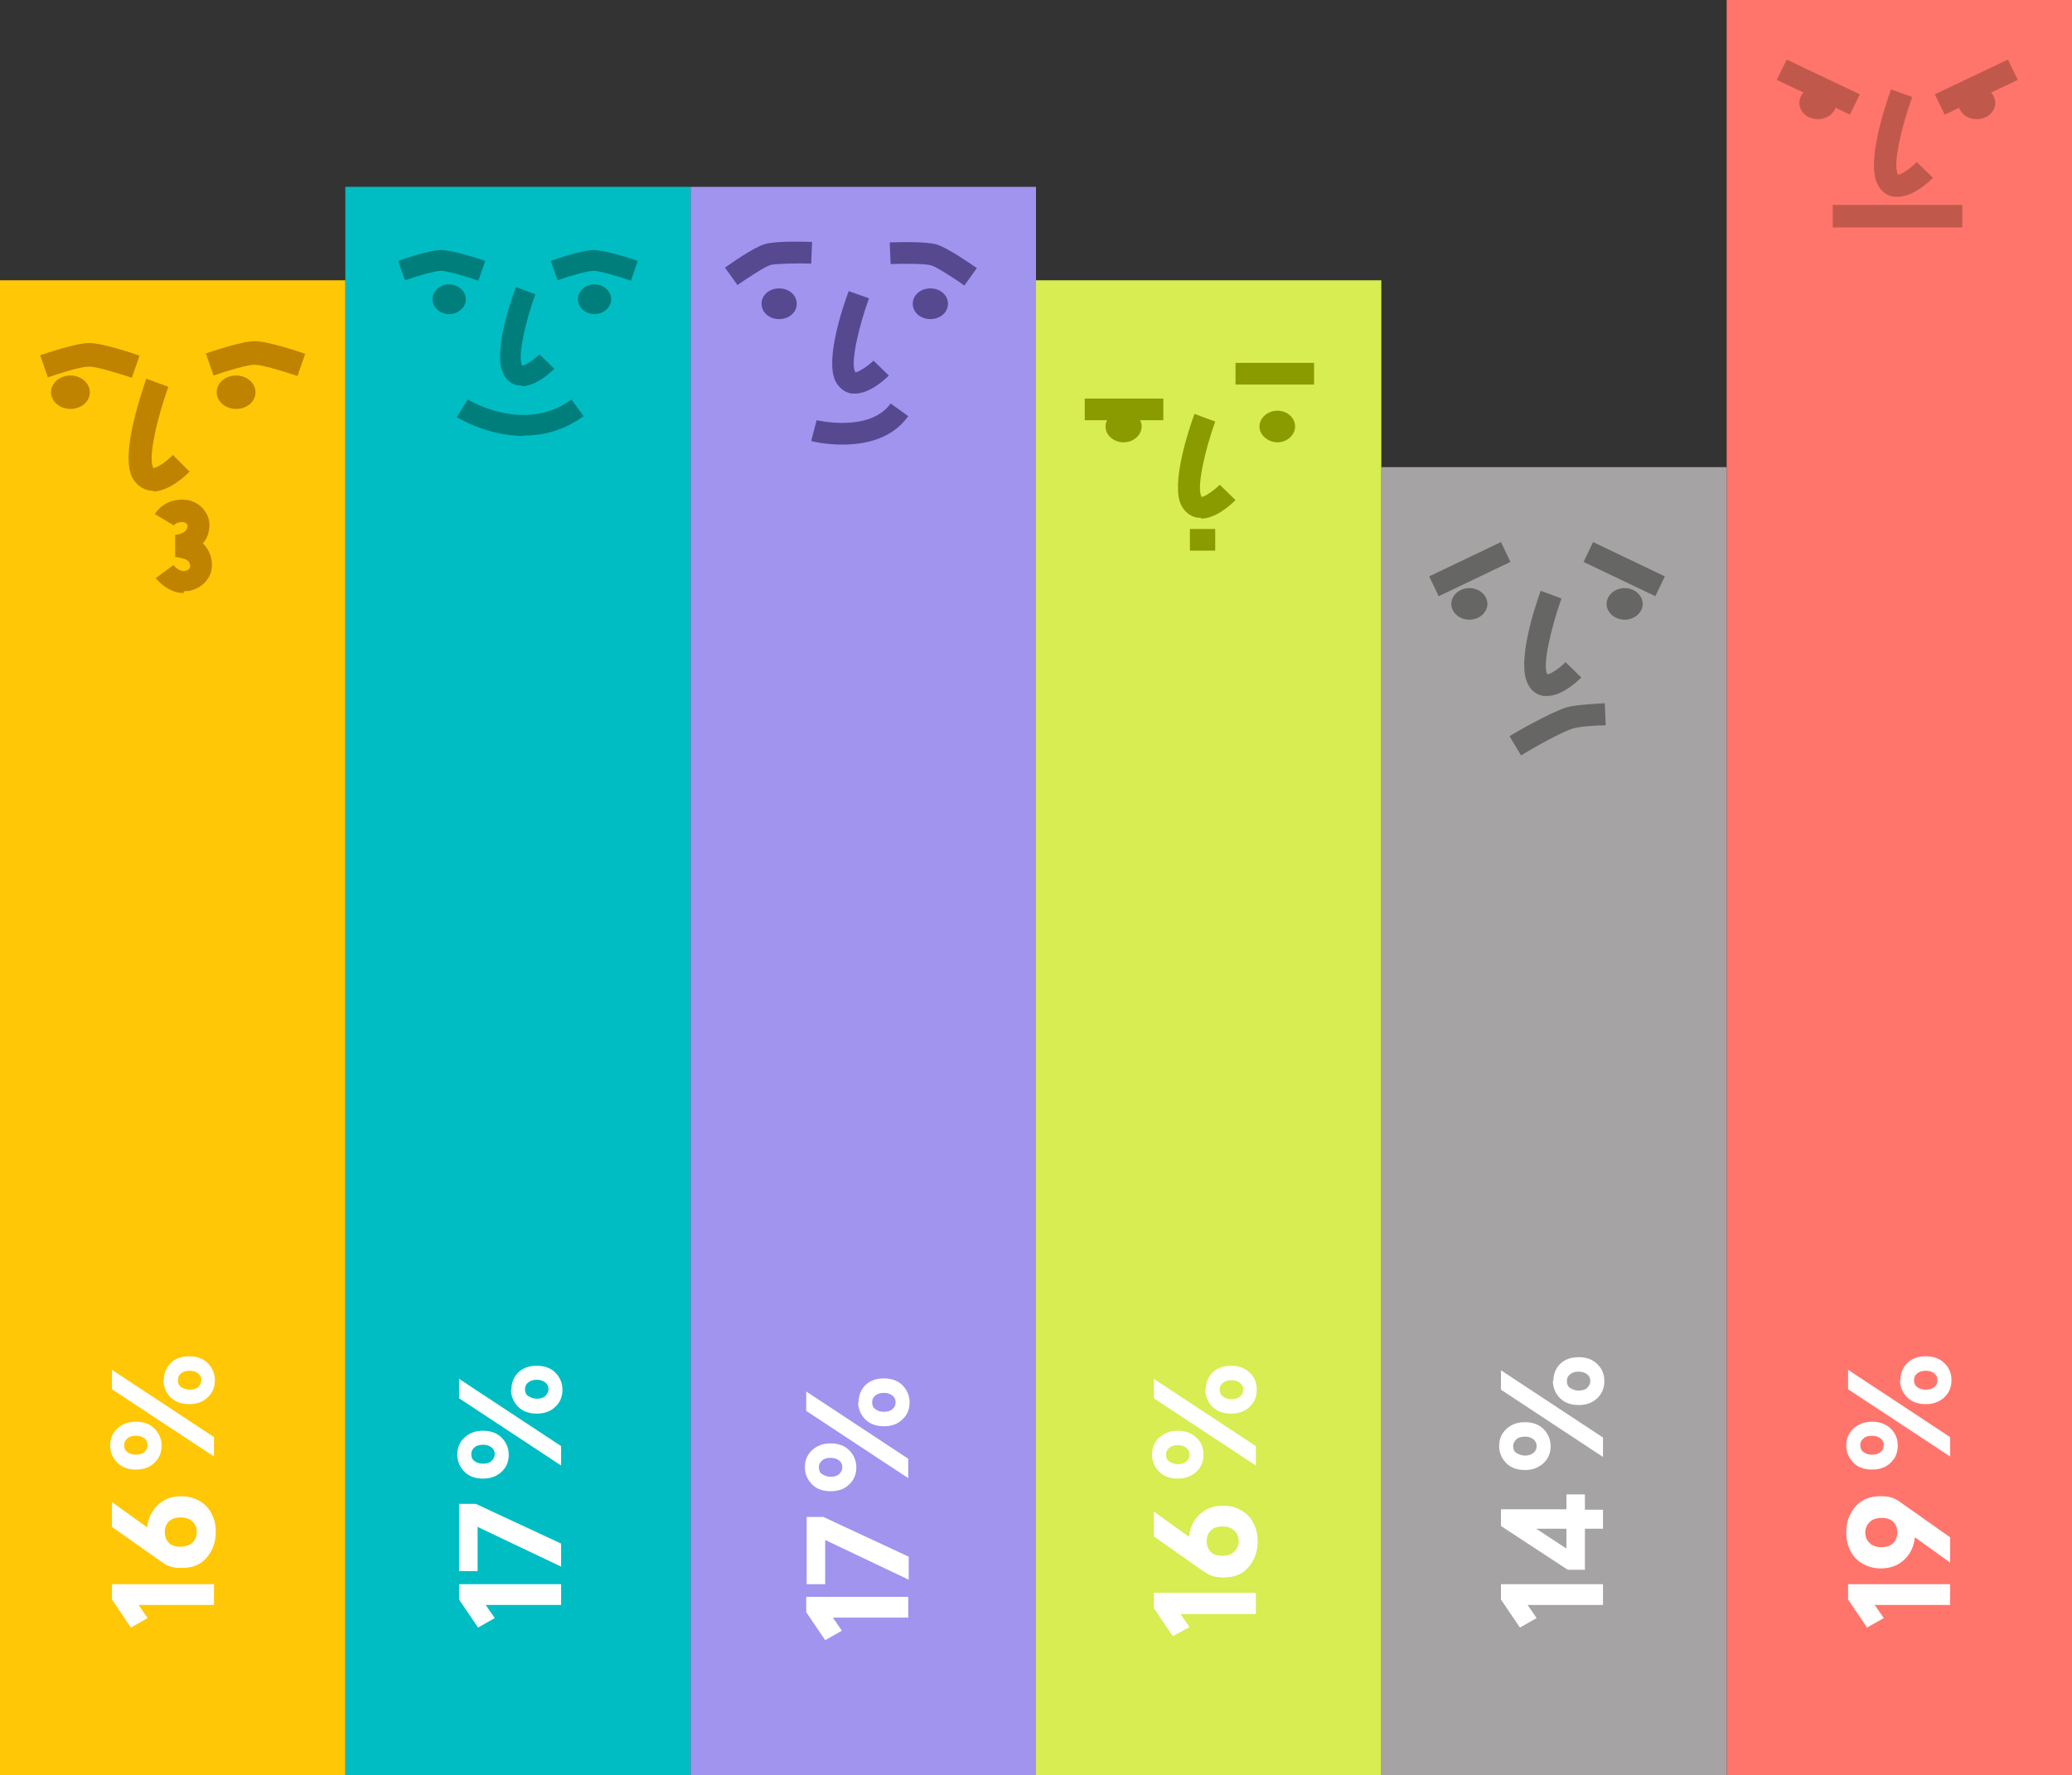 <?xml version="1.0" encoding="UTF-8"?><svg id="Ebene_1" data-name="Ebene 1" xmlns="http://www.w3.org/2000/svg" xmlns:xlink="http://www.w3.org/1999/xlink" version="1.1" viewBox="0 0 459 393.3"><rect x="0" y="0" width="459" height="393.3" fill="#333333" stroke="none"/>  <defs>    <style>      .cls-1 {        fill: #00bdc4;      }      .cls-1, .cls-2, .cls-3, .cls-4, .cls-5, .cls-6, .cls-7, .cls-8, .cls-9, .cls-10, .cls-11, .cls-12, .cls-13, .cls-14 {        stroke-width: 0px;      }      .cls-2 {        fill: #8a9b00;      }      .cls-3 {        fill: #ffc705;      }      .cls-15 {        clip-path: url(#clippath);      }      .cls-4 {        fill: none;      }      .cls-5 {        fill: #666664;      }      .cls-16 {        mask: url(#mask);      }      .cls-6 {        fill: #bf8300;      }      .cls-7 {        fill: #ff756c;      }      .cls-8 {        fill: #a6a3a4;      }      .cls-9 {        fill: #c0594b;      }      .cls-10 {        fill: #007e7c;      }      .cls-11 {        fill: #a094ef;      }      .cls-12 {        fill: #d7ed51;      }      .cls-13 {        fill: #fff;      }      .cls-17 {        mask: url(#mask-3);      }      .cls-18 {        mask: url(#mask-2);      }      .cls-19 {        mask: url(#mask-1);      }      .cls-14 {        fill: #564990;      }    </style>    <clipPath id="clippath">      <rect class="cls-4" x="0" y="0" width="459" height="394.3"/>    </clipPath>    <mask id="mask" x="0" y="0" width="459" height="394.3" maskUnits="userSpaceOnUse">      <g id="b">        <path class="cls-13" d="M459,0H0v394.3h459V0Z"/>      </g>    </mask>    <mask id="mask-1" x="303.2" y="111.4" width="82.2" height="71.2" maskUnits="userSpaceOnUse">      <g id="c">        <path class="cls-13" d="M303.2,181.6l82.2,1-4-69.2-78.2-1.9v70.2Z"/>      </g>    </mask>    <mask id="mask-2" x="303.2" y="111.4" width="82.2" height="71.2" maskUnits="userSpaceOnUse">      <g id="d">        <path class="cls-13" d="M303.2,181.6l82.2,1-4-69.2-78.2-1.9v70.2Z"/>      </g>    </mask>    <mask id="mask-3" x="0" y="0" width="459" height="394.3" maskUnits="userSpaceOnUse">      <g id="e">        <path class="cls-13" d="M459,0H0v394.3h459V0Z"/>      </g>    </mask>  </defs>  <g class="cls-15">    <g>      <path class="cls-1" d="M153,41.4h-76.5v351.9h76.5V41.4Z"/>      <path class="cls-7" d="M459,0h-76.5v393.3h76.5V0Z"/>      <path class="cls-3" d="M76.5,62.1H0v331.2h76.5V62.1Z"/>      <path class="cls-11" d="M229.5,41.4h-76.5v351.9h76.5V41.4Z"/>      <path class="cls-8" d="M382.5,103.5h-76.5v289.8h76.5V103.5Z"/>      <path class="cls-12" d="M306,62.1h-76.5v331.2h76.5V62.1Z"/>      <g>        <path class="cls-13" d="M47.4,351v4.6h-16.7l2,2.9-3.7,2.1-4.2-6.2v-3.4h22.6Z"/>        <path class="cls-13" d="M24.8,332.8l7.8,5.6c.2-2,1-3.7,2.4-5,1.4-1.3,3.1-1.9,5.2-1.9s4.1.8,5.5,2.2c1.4,1.5,2.1,3.4,2.1,5.7s-.7,4.2-2.1,5.8-3.2,2.2-5.5,2.2-3.3-.5-4.9-1.7l-10.5-7.4v-5.6h0ZM42.6,341.8c.6-.6,1-1.4,1-2.3s-.3-1.8-1-2.4c-.6-.6-1.5-.9-2.6-.9s-2,.3-2.6.9c-.6.6-.9,1.4-.9,2.4s.4,2,1.2,2.6c.6.4,1.3.6,2.3.6s2-.3,2.6-.9h0Z"/>        <path class="cls-13" d="M26,324.1c-1-1-1.6-2.3-1.6-3.8s.5-2.8,1.6-3.8,2.4-1.5,4.1-1.5,3.1.5,4.1,1.5,1.6,2.3,1.6,3.8-.5,2.8-1.6,3.8c-1,1-2.4,1.5-4.1,1.5s-3.1-.5-4.1-1.5ZM47.4,318.4v4.3l-22.6-14.9v-4.3l22.6,14.9ZM28.2,318.7c-.5.4-.7.9-.7,1.5s.2,1.2.7,1.5c.5.4,1.1.6,1.9.6s1.5-.2,1.9-.6.7-.9.7-1.5-.2-1.1-.7-1.5c-.5-.4-1.1-.6-1.9-.6s-1.5.2-1.9.6h0ZM36.3,305.8c0-1.5.5-2.8,1.5-3.8s2.4-1.5,4.1-1.5,3.1.5,4.1,1.5c1,1,1.6,2.3,1.6,3.8s-.5,2.8-1.6,3.8c-1,1-2.4,1.5-4.1,1.5s-3.1-.5-4.1-1.5c-1-1-1.6-2.3-1.6-3.9ZM40.1,304.3c-.5.4-.7.9-.7,1.5s.2,1.2.7,1.5,1.1.6,1.9.6,1.5-.2,1.9-.6.7-.9.7-1.5-.2-1.1-.7-1.5c-.5-.4-1.1-.6-1.9-.6s-1.4.2-1.9.6Z"/>        <path class="cls-13" d="M432,351v4.6h-16.7l2,2.9-3.7,2.1-4.2-6.2v-3.4h22.6,0Z"/>        <path class="cls-13" d="M409,339.5c0-2.3.7-4.2,2.1-5.8,1.4-1.5,3.2-2.2,5.5-2.2s3.3.5,4.9,1.7l10.5,7.4v5.6l-7.8-5.6c-.2,2-1,3.7-2.4,5-1.4,1.3-3.1,1.9-5.2,1.9s-4.1-.8-5.5-2.2c-1.4-1.5-2.1-3.4-2.1-5.7h0ZM420.3,339.5c0-1.1-.4-2-1.2-2.6-.6-.4-1.3-.6-2.3-.6s-2,.3-2.6.9-1,1.4-1,2.3.3,1.8,1,2.4c.6.6,1.5.9,2.6.9s2-.3,2.6-.9.9-1.4.9-2.4h0Z"/>        <path class="cls-13" d="M410.6,324.1c-1-1-1.6-2.3-1.6-3.8s.5-2.8,1.6-3.8,2.4-1.5,4.1-1.5,3.1.5,4.1,1.5c1.1,1,1.6,2.3,1.6,3.8s-.5,2.8-1.6,3.8c-1,1-2.4,1.5-4.1,1.5s-3.1-.5-4.1-1.5ZM432,318.4v4.3l-22.6-14.9v-4.3l22.6,14.9ZM412.8,318.7c-.5.4-.7.9-.7,1.5s.2,1.2.7,1.5c.5.4,1.1.6,1.9.6s1.5-.2,1.9-.6c.5-.4.7-.9.7-1.5s-.2-1.1-.7-1.5c-.5-.4-1.1-.6-1.9-.6s-1.5.2-1.9.6h0s0,0,0,0ZM421,305.8c0-1.5.5-2.8,1.5-3.8s2.4-1.5,4.1-1.5,3.1.5,4.1,1.5c1.1,1,1.6,2.3,1.6,3.8s-.5,2.8-1.6,3.8-2.4,1.5-4.1,1.5-3.1-.5-4.1-1.5c-1-1-1.6-2.3-1.6-3.8h0ZM424.7,304.3c-.5.4-.7.9-.7,1.5s.2,1.2.7,1.5c.5.4,1.1.6,1.9.6s1.5-.2,1.9-.6c.5-.4.7-.9.7-1.5s-.2-1.1-.7-1.5c-.5-.4-1.1-.6-1.9-.6s-1.4.2-1.9.6Z"/>        <path class="cls-13" d="M124.3,351v4.6h-16.7l2,2.9-3.7,2.1-4.2-6.2v-3.4h22.6Z"/>        <path class="cls-13" d="M105.4,333.2l18.9,8.8v5.1l-18.5-8.8v9.8h-4.1v-14.9h3.8,0Z"/>        <path class="cls-13" d="M102.9,326.1c-1-1-1.6-2.3-1.6-3.8s.5-2.8,1.6-3.8,2.4-1.5,4.1-1.5,3.1.5,4.1,1.5,1.6,2.3,1.6,3.8-.5,2.8-1.6,3.8-2.4,1.5-4.1,1.5-3.1-.5-4.1-1.5ZM124.3,320.4v4.3l-22.6-14.9v-4.3l22.6,14.9ZM105.1,320.7c-.5.4-.7.9-.7,1.5s.2,1.2.7,1.5c.5.4,1.1.6,1.9.6s1.5-.2,1.9-.6.7-.9.7-1.5-.2-1.1-.7-1.5c-.5-.4-1.1-.6-1.9-.6s-1.5.2-1.9.6h0ZM113.3,307.9c0-1.6.5-2.8,1.5-3.8s2.4-1.5,4.1-1.5,3.1.5,4.1,1.5,1.6,2.3,1.6,3.8-.5,2.8-1.6,3.8c-1,1-2.4,1.5-4.1,1.5s-3.1-.5-4.1-1.5-1.6-2.3-1.6-3.8ZM117,306.3c-.5.4-.7.9-.7,1.5s.2,1.2.7,1.5,1.1.6,1.9.6,1.5-.2,1.9-.6.7-.9.7-1.5-.2-1.1-.7-1.5c-.5-.4-1.1-.6-1.9-.6s-1.4.2-1.9.6Z"/>        <path class="cls-13" d="M201.2,353.8v4.6h-16.7l2,2.9-3.7,2.1-4.2-6.2v-3.4h22.6Z"/>        <path class="cls-13" d="M182.4,336.1l18.9,8.8v5.1l-18.5-8.8v9.8h-4.1v-14.9h3.8,0Z"/>        <path class="cls-13" d="M179.9,328.9c-1-1-1.6-2.3-1.6-3.8s.5-2.8,1.6-3.8,2.4-1.5,4.1-1.5,3.1.5,4.1,1.5,1.6,2.3,1.6,3.8-.5,2.8-1.6,3.8c-1,1-2.4,1.5-4.1,1.5s-3.1-.5-4.1-1.5ZM201.2,323.2v4.3l-22.6-14.9v-4.3l22.6,14.9ZM182.1,323.6c-.5.4-.7.9-.7,1.5s.2,1.2.7,1.5,1.1.6,1.9.6,1.5-.2,1.9-.6.7-.9.7-1.5-.2-1.1-.7-1.5c-.5-.4-1.1-.6-1.9-.6s-1.5.2-1.9.6h0ZM190.2,310.7c0-1.5.5-2.8,1.5-3.8s2.4-1.5,4.1-1.5,3.1.5,4.1,1.5c1,1,1.6,2.3,1.6,3.8s-.5,2.8-1.6,3.8c-1,1-2.4,1.5-4.1,1.5s-3.1-.5-4.1-1.5c-1-1-1.6-2.3-1.6-3.9ZM193.9,309.2c-.5.4-.7.9-.7,1.5s.2,1.2.7,1.5c.5.4,1.1.6,1.9.6s1.5-.2,1.9-.6c.5-.4.7-.9.7-1.5s-.2-1.1-.7-1.5c-.5-.4-1.1-.6-1.9-.6s-1.4.2-1.9.6Z"/>        <path class="cls-13" d="M355.1,351v4.6h-16.7l2,2.9-3.7,2.1-4.2-6.2v-3.4h22.6,0Z"/>        <path class="cls-13" d="M347,334.5v-3.4h4.1v3.4h4v4.2h-4v9.1h-3.8l-14.8-9.7v-3.7h14.5ZM347,343.1v-4.4h-6.7l6.7,4.4Z"/>        <path class="cls-13" d="M333.7,324.2c-1-1-1.6-2.3-1.6-3.8s.5-2.8,1.6-3.8,2.4-1.5,4.1-1.5,3.1.5,4.1,1.5c1,1,1.6,2.3,1.6,3.8s-.5,2.8-1.6,3.8c-1.1,1-2.4,1.5-4.1,1.5s-3.1-.5-4.1-1.5ZM355.1,318.5v4.3l-22.6-14.9v-4.3l22.6,14.9ZM335.9,318.9c-.4.4-.7.9-.7,1.5s.2,1.2.7,1.5,1.1.6,1.9.6,1.4-.2,1.9-.6.7-.9.7-1.5-.2-1.1-.7-1.5c-.5-.4-1.1-.6-1.9-.6s-1.5.2-1.9.6h0ZM344.1,306c0-1.5.5-2.8,1.5-3.8s2.4-1.5,4.1-1.5,3.1.5,4.1,1.5c1.1,1,1.6,2.3,1.6,3.8s-.5,2.8-1.6,3.8c-1,1-2.4,1.5-4.1,1.5s-3.1-.5-4.1-1.5c-1-1-1.6-2.3-1.6-3.9ZM347.8,304.5c-.5.4-.7.9-.7,1.5s.2,1.2.7,1.5,1.1.6,1.9.6,1.5-.2,1.9-.6.7-.9.7-1.5-.2-1.1-.7-1.5c-.5-.4-1.1-.6-1.9-.6s-1.4.2-1.9.6Z"/>        <path class="cls-13" d="M278.2,353v4.6h-16.7l2,2.9-3.7,2-4.2-6.2v-3.4h22.6,0Z"/>        <path class="cls-13" d="M255.6,334.9l7.8,5.6c.2-2.1,1-3.7,2.4-5,1.4-1.3,3.1-1.9,5.2-1.9s4.1.8,5.5,2.2c1.4,1.5,2.1,3.4,2.1,5.7s-.7,4.2-2.1,5.8-3.2,2.2-5.5,2.2-3.3-.6-4.9-1.7l-10.5-7.4v-5.6h0ZM273.4,343.8c.6-.6,1-1.4,1-2.3s-.3-1.8-1-2.4c-.6-.6-1.5-.9-2.6-.9s-2,.3-2.6.9c-.6.6-.9,1.4-.9,2.4s.4,2,1.2,2.6c.6.4,1.3.6,2.3.6s2-.3,2.6-.9h0Z"/>        <path class="cls-13" d="M256.8,326.1c-1-1-1.6-2.3-1.6-3.8s.5-2.8,1.6-3.8,2.4-1.5,4.1-1.5,3.1.5,4.1,1.5c1.1,1,1.6,2.3,1.6,3.8s-.5,2.8-1.6,3.8-2.4,1.5-4.1,1.5-3.1-.5-4.1-1.5ZM278.2,320.4v4.3l-22.6-14.9v-4.3l22.6,14.9ZM259,320.8c-.5.4-.7.9-.7,1.5s.2,1.2.7,1.5,1.1.6,1.9.6,1.4-.2,1.9-.6.7-.9.7-1.5-.2-1.1-.7-1.5c-.5-.4-1.1-.6-1.9-.6s-1.5.2-1.9.6h0ZM267.1,307.9c0-1.5.5-2.8,1.5-3.8s2.4-1.5,4.1-1.5,3.1.5,4.1,1.5c1.1,1,1.6,2.3,1.6,3.8s-.5,2.8-1.6,3.8c-1,1-2.4,1.5-4.1,1.5s-3.1-.5-4.1-1.5-1.6-2.3-1.6-3.9ZM270.9,306.4c-.5.4-.7.9-.7,1.5s.2,1.2.7,1.5c.5.4,1.1.6,1.9.6s1.5-.2,1.9-.6c.5-.4.7-.9.7-1.5s-.2-1.1-.7-1.5c-.5-.4-1.1-.6-1.9-.6s-1.4.2-1.9.6Z"/>      </g>      <g class="cls-16">        <g>          <g>            <path class="cls-6" d="M9.8,81.2s7.4-2.6,10-2.6,10.3,2.6,10.3,2.6"/>            <path class="cls-6" d="M29.2,83.7c-3-1-7.9-2.5-9.5-2.5s-6.2,1.4-9.1,2.4l-1.7-4.9c1.3-.4,8-2.7,10.8-2.7h0c3,0,9.8,2.3,11.2,2.8l-1.7,4.9h0Z"/>            <path class="cls-6" d="M46.4,80.8s7.4-2.6,10-2.6,10.3,2.6,10.3,2.6"/>            <path class="cls-6" d="M65.9,83.3c-3-1-7.9-2.5-9.5-2.5s-6.2,1.4-9.1,2.4l-1.7-4.9c1.3-.4,7.9-2.7,10.8-2.7h0c3,0,9.8,2.3,11.2,2.8l-1.7,4.9h0Z"/>            <path class="cls-6" d="M34,108.7c-.3,0-.5,0-.8,0-1.7-.3-3-1.3-3.9-2.9-2.6-5.1,1.8-18,3.1-21.9l4.9,1.8c-2.5,6.9-4.5,15.7-3.4,17.8,0,.2.1.2.1.2.6,0,2.7-1.2,4.3-2.9l3.7,3.7c-.8.8-4.5,4.4-8.2,4.4"/>            <path class="cls-6" d="M19.9,86.9c0,2.1-1.9,3.7-4.3,3.7s-4.3-1.7-4.3-3.7,1.9-3.7,4.3-3.7,4.3,1.7,4.3,3.7Z"/>            <path class="cls-6" d="M40.7,131.4c-2.9,0-5.1-2-6.2-3.3l3.9-2.9s1.3,1.6,2.6,1.3c.6-.1,1-.4,1.1-.8.1-.4,0-.9-.3-1.3-.5-.6-2.1-.9-3-1v-4.9s2.3-.1,2.7-1.6c.1-.4,0-.6,0-.7-.2-.3-.5-.4-.7-.5-1.5-.2-2.1.5-2.3.7l-4.2-2.5c.8-1.4,3.3-3.7,7.3-3.1,1.2.2,2.9,1,3.9,2.6.9,1.3,1.1,2.9.7,4.5-.2,1-.7,1.9-1.3,2.5.2.1.3.3.5.5,1.4,1.6,1.9,4,1.3,6-.7,2-2.4,3.5-4.7,4-.5,0-.9.1-1.3.1"/>            <path class="cls-6" d="M56.6,86.9c0,2.1-1.9,3.7-4.3,3.7s-4.3-1.7-4.3-3.7,1.9-3.7,4.3-3.7,4.3,1.7,4.3,3.7Z"/>          </g>          <path class="cls-10" d="M115.6,85.4c-.2,0-.5,0-.7,0-1.5-.2-2.7-1.1-3.4-2.6-2.3-4.5,1.5-15.8,2.8-19.2l4.3,1.6c-2.2,6-3.9,13.7-3,15.6,0,.1.1.2.1.2h0c.6,0,2.5-1.2,3.8-2.5l3.3,3.2c-.7.7-3.9,3.8-7.2,3.9"/>          <path class="cls-10" d="M103.2,66.3c0,1.8-1.7,3.3-3.7,3.3s-3.7-1.5-3.7-3.3,1.7-3.3,3.7-3.3,3.7,1.5,3.7,3.3Z"/>          <path class="cls-10" d="M135.4,66.3c0,1.8-1.7,3.3-3.7,3.3s-3.7-1.5-3.7-3.3,1.7-3.3,3.7-3.3,3.7,1.5,3.7,3.3Z"/>          <path class="cls-10" d="M106,62.2c-2.6-.9-7-2.2-8.3-2.2-1.2,0-5.5,1.2-8,2.1l-1.5-4.3c1.1-.4,7-2.4,9.5-2.4h0c2.6,0,8.6,2,9.8,2.4l-1.5,4.3h0Z"/>          <path class="cls-10" d="M139.8,62.2c-2.6-.9-7-2.2-8.3-2.2s-5.5,1.2-8,2.1l-1.5-4.3c1.1-.4,7-2.4,9.5-2.4,2.6,0,8.6,2,9.8,2.4l-1.5,4.3h0Z"/>          <path class="cls-10" d="M116.1,96.6c-8,0-14.5-3.9-14.9-4.2l2.4-3.9-1.2,1.9,1.2-1.9c.5.3,12.7,7.6,23,0l2.7,3.7c-4.4,3.2-9,4.3-13.2,4.3"/>          <path class="cls-14" d="M189.4,87.2c-.2,0-.5,0-.7,0-1.5-.2-2.8-1.2-3.6-2.7-2.4-4.7,1.6-16.5,2.9-20l4.5,1.6c-2.3,6.3-4.1,14.3-3.1,16.2,0,.1.1.2.1.2.5,0,2.6-1.2,4-2.6l3.4,3.3c-.7.7-4.1,4-7.5,4"/>          <path class="cls-14" d="M176.5,67.3c0,1.9-1.7,3.4-3.9,3.4s-3.9-1.5-3.9-3.4,1.7-3.4,3.9-3.4,3.9,1.5,3.9,3.4Z"/>          <path class="cls-14" d="M210,67.3c0,1.9-1.7,3.4-3.9,3.4s-3.9-1.5-3.9-3.4,1.7-3.4,3.9-3.4,3.9,1.5,3.9,3.4Z"/>          <path class="cls-14" d="M163.4,63.2l-2.8-3.9c1-.7,6.3-4.5,8.8-5.2,2.6-.8,9.2-.5,10.5-.5l-.2,4.8c-2.9-.1-7.6,0-9,.3-1.3.4-5.1,2.9-7.4,4.5h0Z"/>          <path class="cls-14" d="M213.7,63.3c-2.3-1.6-6.1-4.1-7.4-4.5-1.3-.4-6.1-.4-9-.3l-.2-4.8c1.3,0,8-.3,10.5.5,2.5.8,7.8,4.5,8.8,5.2l-2.8,3.9Z"/>          <path class="cls-14" d="M186.5,98.5c-3.7,0-6.6-.7-6.8-.8l1.2-4.6-.6,2.3.6-2.3c.1,0,11.7,2.8,16.4-3.7l3.9,2.8c-3.7,5.2-9.8,6.3-14.6,6.3"/>          <path class="cls-2" d="M266,114.7c-.2,0-.5,0-.7,0-1.5-.2-2.8-1.2-3.6-2.7-2.4-4.7,1.6-16.7,2.9-20.3l4.6,1.7c-2.3,6.4-4.1,14.5-3.1,16.5,0,.1.1.2.1.2.6,0,2.6-1.3,4-2.7l3.5,3.4c-.7.7-4.2,4.1-7.6,4.1"/>          <path class="cls-2" d="M252.9,94.5c0,1.9-1.8,3.5-4,3.5s-4-1.6-4-3.5,1.8-3.5,4-3.5,4,1.6,4,3.5Z"/>          <path class="cls-2" d="M286.9,94.5c0,1.9-1.8,3.5-3.9,3.5s-4-1.6-4-3.5,1.8-3.5,4-3.5,3.9,1.6,3.9,3.5Z"/>        </g>      </g>      <path class="cls-2" d="M269.2,117.2h-5.6v4.8h5.6v-4.8Z"/>      <path class="cls-2" d="M257.7,88.3h-17.4v4.8h17.4v-4.8Z"/>      <path class="cls-2" d="M291.1,80.4h-17.4v4.8h17.4v-4.8Z"/>      <g class="cls-19">        <g>          <path class="cls-5" d="M342.8,154.2c-.2,0-.5,0-.8,0-1.6-.2-2.9-1.2-3.6-2.8-2.4-4.8,1.6-16.9,2.9-20.5l4.6,1.7c-2.3,6.5-4.2,14.7-3.2,16.6,0,.1.1.2.1.2.6,0,2.7-1.3,4-2.7l3.5,3.4c-.7.7-4.2,4.1-7.6,4.1"/>          <path class="cls-5" d="M329.5,133.8c0,1.9-1.8,3.5-4,3.5s-4-1.6-4-3.5,1.8-3.5,4-3.5,4,1.6,4,3.5Z"/>          <path class="cls-5" d="M363.9,133.8c0,1.9-1.8,3.5-4,3.5s-4-1.6-4-3.5,1.8-3.5,4-3.5,4,1.6,4,3.5Z"/>        </g>      </g>      <path class="cls-5" d="M332.5,120.1l-15.9,7.6,2.1,4.4,15.9-7.6-2.1-4.4Z"/>      <path class="cls-5" d="M352.9,120.1l-2.1,4.4,15.9,7.6,2.1-4.4s-15.9-7.6-15.9-7.6Z"/>      <g class="cls-18">        <path class="cls-5" d="M336.9,167.3l-2.5-4.2c.9-.6,9.3-5.4,12.7-6.4,2.1-.6,7.4-.8,8.4-.9l.2,4.9c-2.3,0-6.1.3-7.2.7-2.5.7-9.2,4.5-11.6,6"/>      </g>      <g class="cls-17">        <g>          <path class="cls-9" d="M420.4,43.6c-.3,0-.5,0-.8,0-1.6-.2-2.9-1.2-3.7-2.8-2.5-4.9,1.7-17.3,3-21l4.7,1.7c-2.4,6.6-4.3,15-3.2,17,0,.2.1.2.1.2.6,0,2.7-1.3,4.1-2.8l3.6,3.5c-.7.7-4.3,4.2-7.8,4.2Z"/>          <path class="cls-9" d="M406.8,22.8c0,2-1.8,3.6-4.1,3.6s-4.1-1.6-4.1-3.6,1.8-3.6,4.1-3.6,4.1,1.6,4.1,3.6Z"/>          <path class="cls-9" d="M442,22.8c0,2-1.8,3.6-4.1,3.6s-4.1-1.6-4.1-3.6,1.8-3.6,4.1-3.6,4.1,1.6,4.1,3.6Z"/>        </g>      </g>      <path class="cls-9" d="M395.8,13.2l-2.2,4.5,16.2,7.7,2.2-4.5-16.2-7.7Z"/>      <path class="cls-9" d="M444.8,13.2l-16.2,7.7,2.2,4.5,16.2-7.7-2.2-4.5Z"/>      <path class="cls-9" d="M434.7,45.4h-28.7v5h28.7v-5Z"/>    </g>  </g></svg>